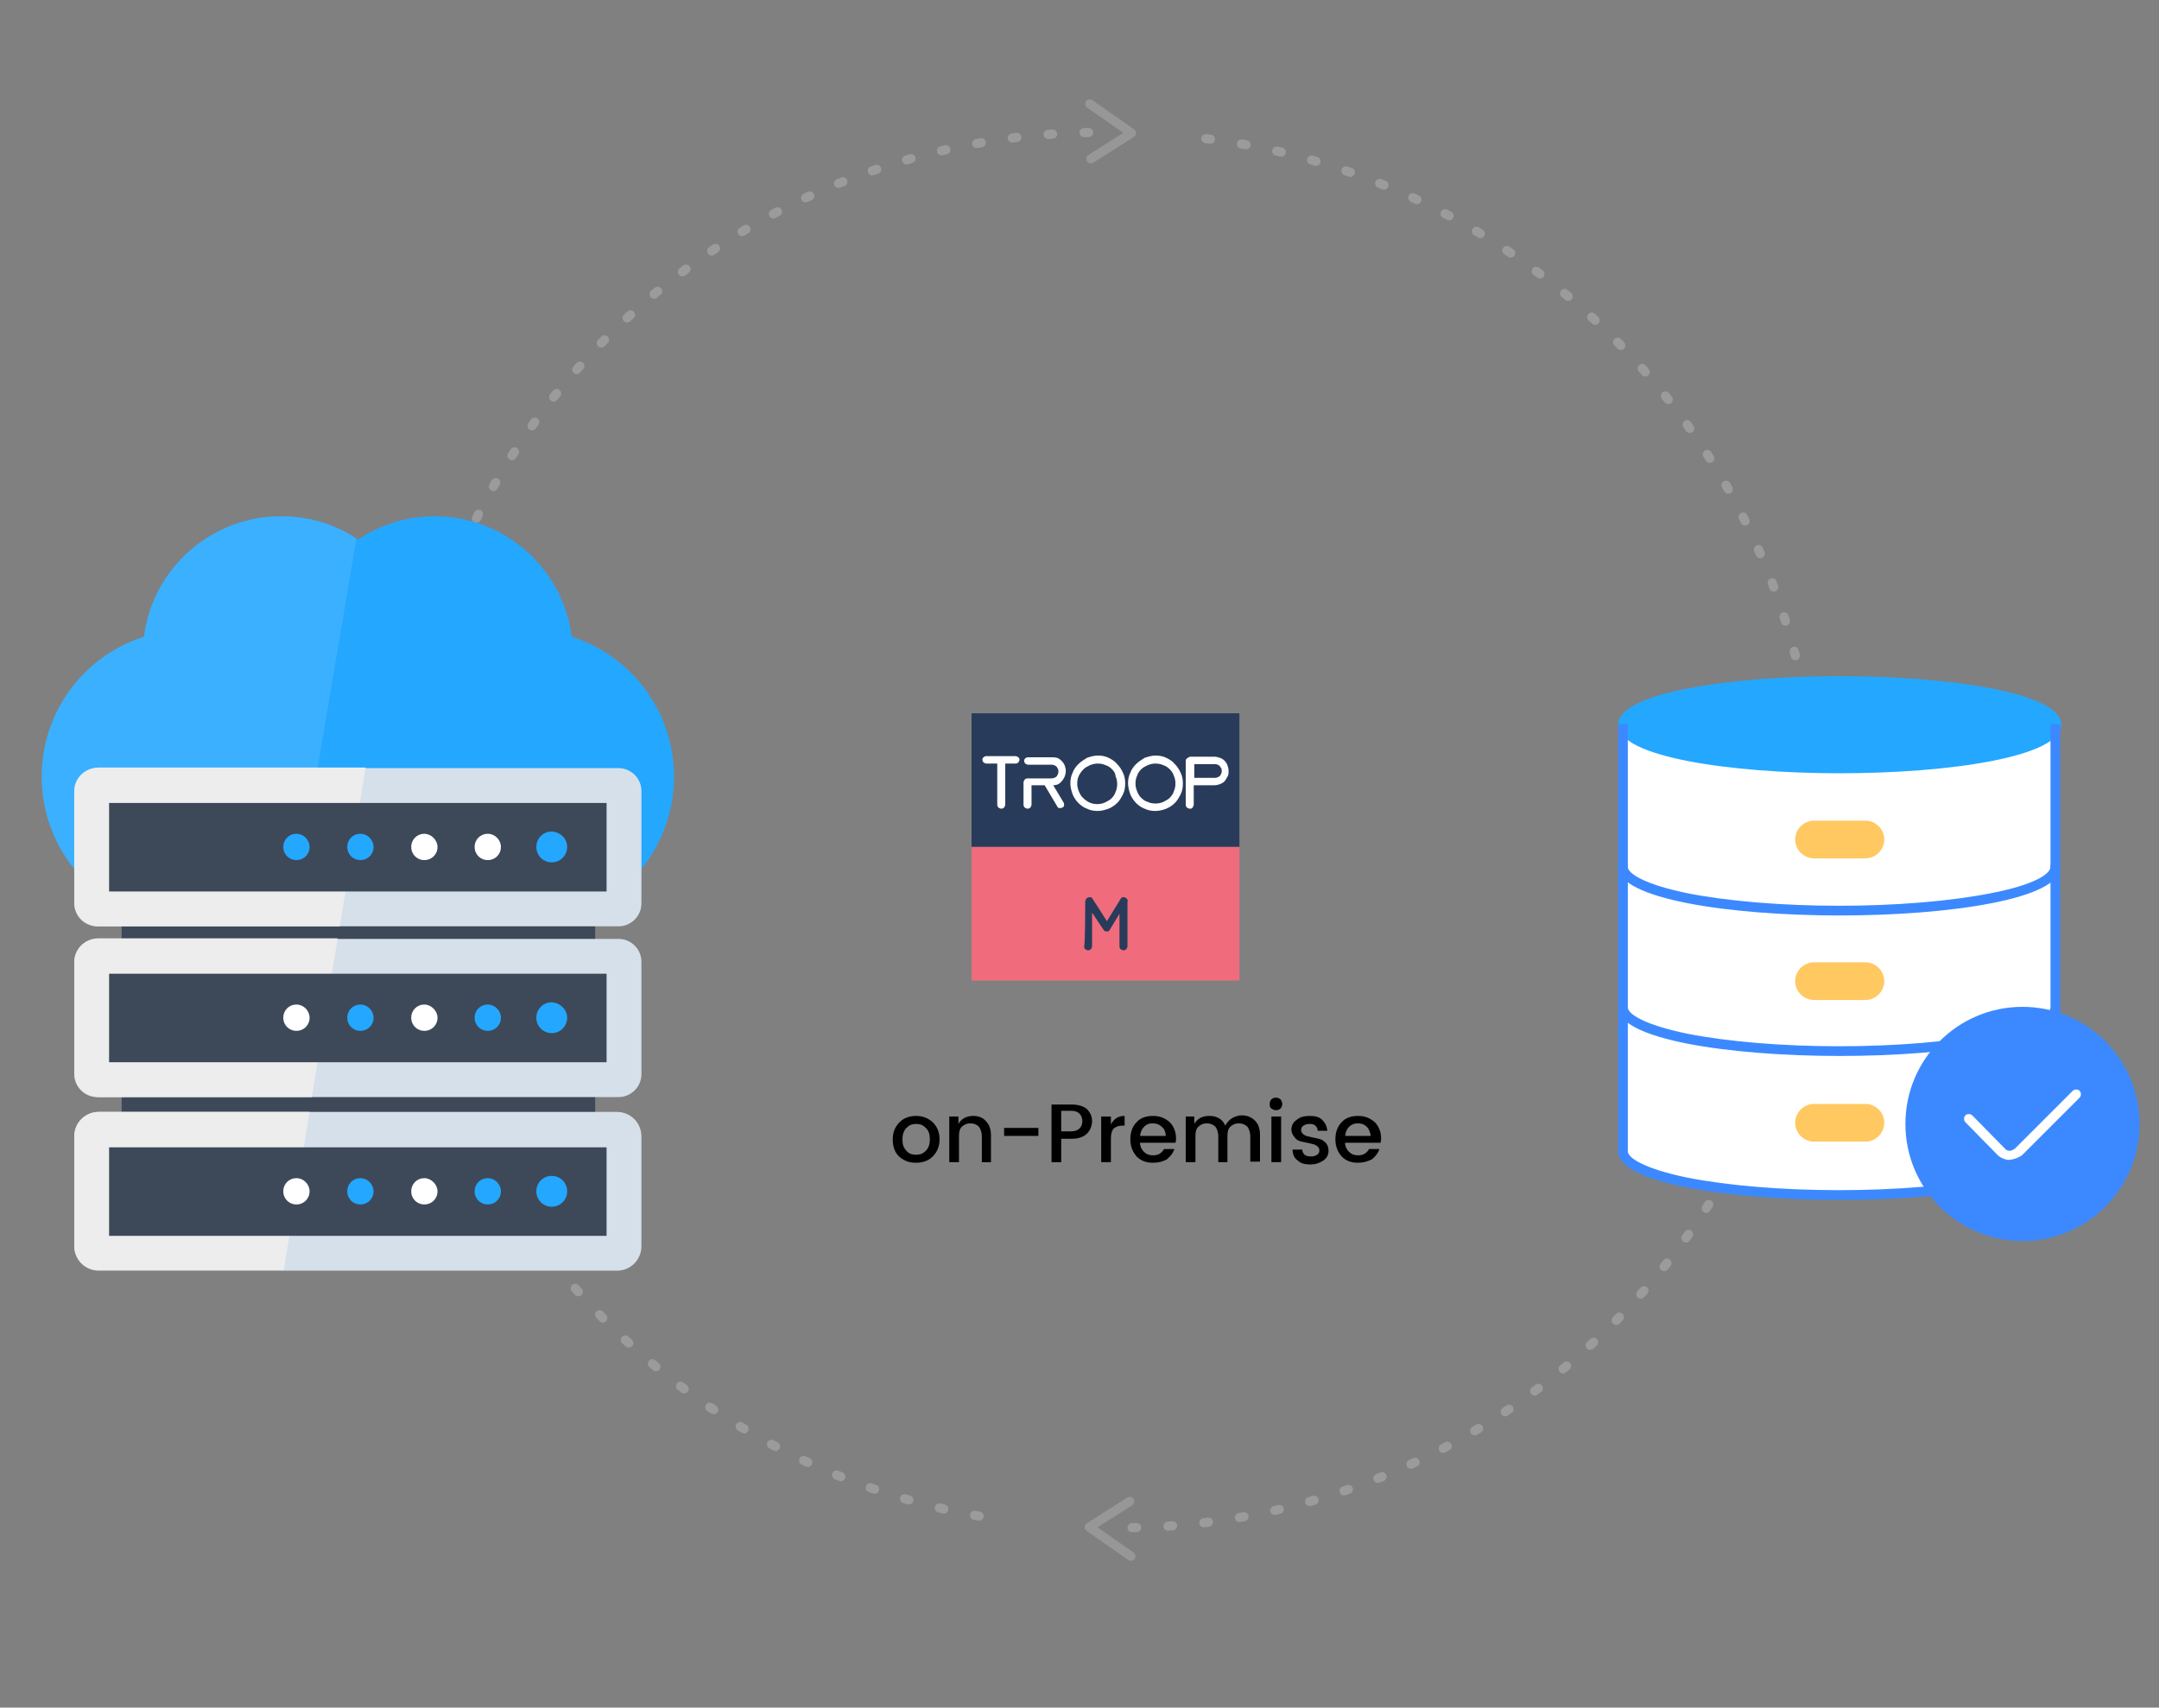 <?xml version="1.0" encoding="utf-8"?>
<!-- Generator: Adobe Illustrator 25.4.1, SVG Export Plug-In . SVG Version: 6.00 Build 0)  -->
<svg version="1.1" id="Layer_1" xmlns="http://www.w3.org/2000/svg" xmlns:xlink="http://www.w3.org/1999/xlink" x="0px" y="0px"
	 viewBox="0 0 378 299" style="enable-background:new 0 0 378 299;" xml:space="preserve">
<rect x="0" y="0" width="378" height="299" fill="#808080" stroke="none"/>
<style type="text/css">
	.st0{fill:none;stroke:#9B9B9B;stroke-width:1.6;stroke-linecap:round;stroke-linejoin:round;stroke-dasharray:0.8,5.504;}
	.st1{fill:none;stroke:#979797;stroke-width:1.6;stroke-linecap:round;stroke-linejoin:round;}
	.st2{fill:#24A7FF;}
	.st3{fill:#3BB0FF;}
	.st4{fill:#3D4959;}
	.st5{fill:#D6E0EA;}
	.st6{fill:#EDEDED;}
	.st7{fill:#FFFFFF;}
	.st8{fill:#3C89FF;}
	.st9{fill:#FFC861;}
	.st10{fill:#293B5A;}
	.st11{fill:#F06B7C;}
</style>
<g>
	<g transform="translate(0 -2)">
		<g>
			<path class="st0" d="M198.2,269.5c67.4-1.2,121.2-56.8,120-124.2c-1.1-61.8-47.9-112-107.6-119.1"/>
			<path class="st1" d="M197.8,264.9l-7.1,4.5l7.3,5.1"/>
			<g>
				<path class="st0" d="M190.6,25.2C123.2,26.4,69.4,82,70.6,149.4c1,60.1,45.3,109.2,102.7,118.4"/>
				<path class="st1" d="M191,29.8l7.1-4.5l-7.3-5.1"/>
			</g>
		</g>
		<g>
			<g>
				<g>
					<path class="st2" d="M118,138c0-11.5-7.5-21.2-17.9-24.5c-1.5-11.9-11.7-21.1-24-21.1c-5,0-9.6,1.5-13.4,4.1
						c-3.8-2.6-8.5-4.1-13.4-4.1c-12.3,0-22.5,9.2-24,21.1c-10.4,3.3-17.9,13-17.9,24.5c0,14.2,11.5,25.7,25.7,25.7h60l0,0l0,0l0,0
						C106.8,163.4,118,152,118,138z"/>
					<path class="st3" d="M62.4,96.3c-3.8-2.5-8.3-3.9-13.2-3.9c-12.3,0-22.5,9.2-24,21.1c-10.4,3.3-17.9,13-17.9,24.5
						c0,14.2,11.5,25.7,25.7,25.7h18L62.4,96.3z"/>
				</g>
				<g>
					<g>
						<rect x="21.3" y="192.1" class="st4" width="82.9" height="6.2"/>
						<rect x="21.3" y="162.2" class="st4" width="82.9" height="6.2"/>
					</g>
					<path class="st5" d="M108,224.5H17.3c-2.4,0-4.3-1.9-4.3-4.3V201c0-2.4,1.9-4.3,4.3-4.3H108c2.4,0,4.3,1.9,4.3,4.3v19.2
						C112.3,222.6,110.4,224.5,108,224.5z"/>
					<path class="st6" d="M54.2,196.7l-4.5,27.7H17.3c-2.4,0-4.3-1.9-4.3-4.3V201c0-2.4,1.9-4.3,4.3-4.3H54.2z"/>
					<rect x="19.1" y="202.9" class="st4" width="87.1" height="15.5"/>
					<g>
						<path class="st2" d="M99.3,210.6c0,1.5-1.2,2.7-2.7,2.7s-2.7-1.2-2.7-2.7s1.2-2.7,2.7-2.7C98.1,207.9,99.3,209.1,99.3,210.6z"
							/>
						<path class="st2" d="M87.7,210.6c0,1.3-1,2.3-2.3,2.3s-2.3-1-2.3-2.3s1-2.3,2.3-2.3S87.7,209.4,87.7,210.6z"/>
						<path class="st7" d="M76.6,210.6c0,1.3-1,2.3-2.3,2.3s-2.3-1-2.3-2.3s1-2.3,2.3-2.3C75.5,208.3,76.6,209.4,76.6,210.6z"/>
						<path class="st2" d="M65.4,210.6c0,1.3-1,2.3-2.3,2.3s-2.3-1-2.3-2.3s1-2.3,2.3-2.3S65.4,209.4,65.4,210.6z"/>
						<path class="st7" d="M54.2,210.6c0,1.3-1,2.3-2.3,2.3s-2.3-1-2.3-2.3s1-2.3,2.3-2.3S54.2,209.4,54.2,210.6z"/>
					</g>
					<path class="st5" d="M108.3,194.1H17c-2.2,0-4-1.8-4-4v-19.7c0-2.2,1.8-4,4-4h91.3c2.2,0,4,1.8,4,4v19.7
						C112.3,192.3,110.5,194.1,108.3,194.1z"/>
					<path class="st6" d="M59.1,166.4l-4.5,27.7H17.3c-2.4,0-4.3-1.9-4.3-4.3v-19.2c0-2.4,1.9-4.3,4.3-4.3h41.8V166.4z"/>
					<rect x="19.1" y="172.5" class="st4" width="87.1" height="15.5"/>
					<path class="st5" d="M108.3,164.2H17c-2.2,0-4-1.8-4-4v-19.7c0-2.2,1.8-4,4-4h91.3c2.2,0,4,1.8,4,4v19.7
						C112.3,162.4,110.5,164.2,108.3,164.2z"/>
					<path class="st6" d="M64,136.5l-4.5,27.7H17.3c-2.4,0-4.3-1.9-4.3-4.3v-19.2c0-2.4,1.9-4.3,4.3-4.3H64V136.5z"/>
					<rect x="19.1" y="142.6" class="st4" width="87.1" height="15.5"/>
					<g>
						<path class="st2" d="M99.3,180.2c0,1.5-1.2,2.7-2.7,2.7s-2.7-1.2-2.7-2.7s1.2-2.7,2.7-2.7C98.1,177.6,99.3,178.8,99.3,180.2z"
							/>
						<path class="st2" d="M87.7,180.2c0,1.3-1,2.3-2.3,2.3s-2.3-1-2.3-2.3s1-2.3,2.3-2.3S87.7,179,87.7,180.2z"/>
						<path class="st7" d="M76.6,180.2c0,1.3-1,2.3-2.3,2.3s-2.3-1-2.3-2.3s1-2.3,2.3-2.3C75.5,177.9,76.6,179,76.6,180.2z"/>
						<path class="st2" d="M65.4,180.2c0,1.3-1,2.3-2.3,2.3s-2.3-1-2.3-2.3s1-2.3,2.3-2.3S65.4,179,65.4,180.2z"/>
						<path class="st7" d="M54.2,180.2c0,1.3-1,2.3-2.3,2.3s-2.3-1-2.3-2.3s1-2.3,2.3-2.3S54.2,179,54.2,180.2z"/>
					</g>
					<g>
						<path class="st2" d="M99.3,150.3c0,1.5-1.2,2.7-2.7,2.7s-2.7-1.2-2.7-2.7s1.2-2.7,2.7-2.7C98.1,147.7,99.3,148.8,99.3,150.3z"
							/>
						<path class="st7" d="M87.7,150.3c0,1.3-1,2.3-2.3,2.3s-2.3-1-2.3-2.3s1-2.3,2.3-2.3S87.7,149.1,87.7,150.3z"/>
						<path class="st7" d="M76.6,150.3c0,1.3-1,2.3-2.3,2.3s-2.3-1-2.3-2.3s1-2.3,2.3-2.3C75.5,148,76.6,149.1,76.6,150.3z"/>
						<path class="st2" d="M65.4,150.3c0,1.3-1,2.3-2.3,2.3s-2.3-1-2.3-2.3s1-2.3,2.3-2.3S65.4,149.1,65.4,150.3z"/>
						<path class="st2" d="M54.2,150.3c0,1.3-1,2.3-2.3,2.3s-2.3-1-2.3-2.3s1-2.3,2.3-2.3S54.2,149.1,54.2,150.3z"/>
					</g>
				</g>
			</g>
		</g>
		<g>
			<path class="st7" d="M360,129.9h-75.8v73.7c7.7,7.6,24.1,7.6,37.9,7.6s27.8-1.3,37.9-7.6C360,203.6,360,129.9,360,129.9z"/>
			<g>
				<ellipse class="st2" cx="322.1" cy="128.9" rx="37.9" ry="7.6"/>
				<g>
					<path class="st2" d="M322.1,137.4c-19.3,0-38.8-2.9-38.8-8.5s19.5-8.5,38.8-8.5s38.8,2.9,38.8,8.5S341.4,137.4,322.1,137.4z
						 M322.1,122.1c-10.1,0-19.5,0.8-26.6,2.2c-7.7,1.5-10.4,3.4-10.4,4.6c0,1.1,2.7,3,10.4,4.6c7.1,1.4,16.6,2.2,26.6,2.2
						s19.5-0.8,26.6-2.2c7.7-1.5,10.4-3.4,10.4-4.6c0-1.1-2.7-3-10.4-4.6C341.7,122.9,332.2,122.1,322.1,122.1z"/>
				</g>
			</g>
			<g>
				<path class="st8" d="M322.1,162.3c-19.3,0-38.8-2.9-38.8-8.5v-25h1.7v25c0,1.1,2.7,3,10.4,4.6c7.1,1.4,16.6,2.2,26.6,2.2
					s19.5-0.8,26.6-2.2c7.7-1.5,10.4-3.4,10.4-4.6v-25h1.7v25C360.9,159.4,341.4,162.3,322.1,162.3z"/>
			</g>
			<g>
				<path class="st8" d="M322.1,186.9c-19.3,0-38.8-2.9-38.8-8.5v-25h1.7v25c0,1.1,2.7,3,10.4,4.6c7.1,1.4,16.6,2.2,26.6,2.2
					s19.5-0.8,26.6-2.2c7.7-1.5,10.4-3.4,10.4-4.6v-25h1.7v25C360.9,184,341.4,186.9,322.1,186.9z"/>
			</g>
			<g>
				<path class="st8" d="M322.1,212.1c-19.3,0-38.8-2.9-38.8-8.5v-25h1.7v25c0,1.1,2.7,3,10.4,4.6c7.1,1.4,16.6,2.2,26.6,2.2
					s19.5-0.8,26.6-2.2c7.7-1.5,10.4-3.4,10.4-4.6v-25h1.7v25C360.9,209.2,341.4,212.1,322.1,212.1z"/>
			</g>
			<path class="st9" d="M326.6,152.3h-9c-1.8,0-3.3-1.5-3.3-3.3s1.5-3.3,3.3-3.3h9c1.8,0,3.3,1.5,3.3,3.3S328.4,152.3,326.6,152.3z"
				/>
			<path class="st9" d="M326.6,177.1h-9c-1.8,0-3.3-1.5-3.3-3.3s1.5-3.3,3.3-3.3h9c1.8,0,3.3,1.5,3.3,3.3S328.4,177.1,326.6,177.1z"
				/>
			<path class="st9" d="M326.6,201.9h-9c-1.8,0-3.3-1.5-3.3-3.3s1.5-3.3,3.3-3.3h9c1.8,0,3.3,1.5,3.3,3.3S328.4,201.9,326.6,201.9z"
				/>
			<ellipse class="st8" cx="354.1" cy="198.8" rx="20.5" ry="20.5"/>
			<g>
				<path class="st7" d="M351.8,205.1L351.8,205.1c-0.8,0-1.6-0.4-2.1-0.9l-5.6-5.7c-0.3-0.3-0.3-0.9,0-1.2s0.9-0.3,1.2,0l5.7,5.8
					c0.2,0.3,0.5,0.4,0.9,0.4c0.3,0,0.6-0.2,0.9-0.4l10.1-10.1c0.3-0.3,0.9-0.3,1.2,0c0.3,0.3,0.3,0.9,0,1.2L354,204.3
					C353.4,204.7,352.7,205,351.8,205.1L351.8,205.1z"/>
			</g>
		</g>
	</g>
</g>
<g>
	<rect x="170.1" y="124.9" class="st10" width="46.9" height="23.4"/>
</g>
<g>
	<rect x="170.1" y="148.3" class="st11" width="46.9" height="23.4"/>
</g>
<g>
	<path class="st7" d="M176,133.7v7.2c0,0.2-0.1,0.3-0.2,0.5c-0.1,0.1-0.3,0.2-0.5,0.2s-0.3-0.1-0.5-0.2c-0.1-0.1-0.2-0.3-0.2-0.5
		v-7.2h-1.9c-0.2,0-0.3-0.1-0.5-0.2c-0.1-0.1-0.2-0.3-0.2-0.5s0.1-0.3,0.2-0.4s0.3-0.2,0.5-0.2h5.1c0.2,0,0.3,0.1,0.5,0.2
		c0.1,0.1,0.2,0.3,0.2,0.4c0,0.2-0.1,0.3-0.2,0.5c-0.1,0.1-0.3,0.2-0.5,0.2H176z"/>
	<path class="st7" d="M184.4,137.5l1.8,3c0.1,0.1,0.1,0.3,0.1,0.5s-0.1,0.3-0.3,0.4c-0.2,0.1-0.3,0.1-0.5,0.1s-0.3-0.1-0.4-0.3
		l-2.2-3.7h-2.3v3.4c0,0.2-0.1,0.3-0.2,0.5c-0.1,0.1-0.3,0.2-0.5,0.2s-0.3-0.1-0.5-0.2c-0.1-0.1-0.2-0.3-0.2-0.5V137l0,0l0,0
		c0-0.2,0.1-0.3,0.2-0.5c0.1-0.1,0.3-0.2,0.5-0.2h4.2c0.3,0,0.5-0.1,0.7-0.2c0.2-0.1,0.3-0.3,0.4-0.5c0.1-0.2,0.1-0.3,0.1-0.5
		s0-0.4-0.1-0.5c-0.1-0.2-0.2-0.4-0.4-0.5s-0.4-0.2-0.7-0.2l0,0H180c-0.2,0-0.3-0.1-0.5-0.2c-0.1-0.1-0.2-0.3-0.2-0.5
		s0.1-0.3,0.2-0.4c0.1-0.1,0.3-0.2,0.5-0.2h4.2c0.6,0,1.1,0.1,1.4,0.4c0.4,0.3,0.6,0.6,0.8,1c0.1,0.3,0.2,0.6,0.2,1s-0.1,0.7-0.2,1
		c-0.2,0.4-0.4,0.7-0.7,1C185.4,137.3,185,137.5,184.4,137.5z"/>
	<path class="st7" d="M192.2,132.3c0.7,0,1.3,0.1,1.9,0.4c0.6,0.3,1.1,0.6,1.5,1.1c0.4,0.4,0.8,1,1,1.5c0.3,0.6,0.4,1.2,0.4,1.9
		s-0.1,1.3-0.4,1.9s-0.6,1.1-1,1.5s-1,0.8-1.5,1c-0.6,0.2-1.2,0.4-1.9,0.4s-1.3-0.1-1.9-0.4c-0.6-0.2-1.1-0.6-1.5-1s-0.8-1-1-1.5
		c-0.2-0.6-0.4-1.2-0.4-1.9s0.1-1.3,0.4-1.9c0.2-0.6,0.6-1.1,1-1.5s1-0.8,1.5-1.1C190.9,132.5,191.5,132.3,192.2,132.3z
		 M194.7,134.7c-0.3-0.3-0.7-0.6-1.1-0.7c-0.4-0.2-0.9-0.3-1.4-0.3s-0.9,0.1-1.4,0.3c-0.4,0.2-0.8,0.4-1.1,0.7s-0.6,0.7-0.8,1.1
		c-0.2,0.4-0.3,0.9-0.3,1.4s0.1,0.9,0.3,1.4s0.4,0.8,0.7,1.1s0.7,0.6,1.1,0.8s0.9,0.3,1.4,0.3s1-0.1,1.4-0.3s0.8-0.4,1.1-0.7
		s0.6-0.7,0.7-1.1c0.2-0.4,0.3-0.9,0.3-1.4s-0.1-1-0.3-1.4C195.3,135.4,195,135,194.7,134.7z"/>
	<path class="st7" d="M202.3,132.3c0.7,0,1.3,0.1,1.9,0.4c0.6,0.3,1.1,0.6,1.5,1.1c0.4,0.4,0.8,1,1,1.5c0.3,0.6,0.4,1.2,0.4,1.9
		s-0.1,1.3-0.4,1.9s-0.6,1.1-1,1.5s-1,0.8-1.5,1s-1.2,0.4-1.9,0.4s-1.3-0.1-1.9-0.4c-0.6-0.2-1.1-0.6-1.5-1s-0.8-1-1-1.5
		c-0.2-0.6-0.4-1.2-0.4-1.9s0.1-1.3,0.4-1.9c0.2-0.6,0.6-1.1,1-1.5s1-0.8,1.5-1.1C201,132.5,201.6,132.3,202.3,132.3z M204.8,134.7
		c-0.3-0.3-0.7-0.6-1.1-0.7c-0.4-0.2-0.9-0.3-1.4-0.3s-0.9,0.1-1.4,0.3c-0.4,0.2-0.8,0.4-1.1,0.7s-0.6,0.7-0.7,1.1
		c-0.2,0.4-0.3,0.9-0.3,1.4s0.1,0.9,0.3,1.4s0.4,0.8,0.7,1.1s0.7,0.6,1.1,0.7c0.4,0.2,0.9,0.3,1.4,0.3s1-0.1,1.4-0.3
		s0.8-0.4,1.1-0.7s0.6-0.7,0.7-1.1c0.2-0.4,0.3-0.9,0.3-1.4s-0.1-1-0.3-1.4C205.4,135.4,205.1,135,204.8,134.7z"/>
	<path class="st7" d="M208.4,132.5c0.7,0,1.4,0,2.1,0c0.7,0,1.4,0,2.1,0c0.4,0,0.7,0.1,1,0.2c0.3,0.1,0.6,0.3,0.8,0.5
		s0.4,0.5,0.5,0.8s0.2,0.6,0.2,1s0,0.7-0.2,1s-0.3,0.6-0.5,0.8s-0.5,0.4-0.8,0.5s-0.6,0.2-1,0.2l0,0H209v3.4c0,0.2-0.1,0.3-0.2,0.5
		s-0.3,0.2-0.5,0.2s-0.3-0.1-0.5-0.2c-0.1-0.1-0.2-0.3-0.2-0.5v-7.7c0-0.2,0.1-0.3,0.2-0.4C208.1,132.6,208.3,132.5,208.4,132.5z
		 M209.1,133.8v2.4h3.6c0.3,0,0.5-0.1,0.7-0.2c0.2-0.1,0.3-0.3,0.4-0.5c0.1-0.2,0.1-0.3,0.1-0.5s0-0.4-0.1-0.5
		c-0.1-0.2-0.2-0.3-0.4-0.5c-0.2-0.1-0.4-0.2-0.7-0.2l0,0H209.1L209.1,133.8z"/>
</g>
<g>
	<path class="st10" d="M190,158c0-0.1,0-0.3,0.1-0.4c0-0.2,0.1-0.3,0.3-0.4c0.1-0.1,0.3-0.1,0.5-0.1s0.3,0.1,0.4,0.3l2.5,3.9
		l2.4-3.9c0.1-0.2,0.2-0.3,0.4-0.3s0.3,0,0.5,0.1c0.1,0.1,0.2,0.2,0.3,0.3c0,0.1,0.1,0.3,0,0.4v0.1v7.7c0,0.2-0.1,0.3-0.2,0.5
		c-0.1,0.1-0.3,0.2-0.5,0.2s-0.3-0.1-0.5-0.2c-0.1-0.1-0.2-0.3-0.2-0.5V160l-1.7,2.8c-0.1,0.2-0.2,0.3-0.4,0.3s-0.4,0-0.5-0.1
		l-0.1-0.1l-0.1-0.1l-2-3v5.9c0,0.2-0.1,0.3-0.2,0.5c-0.1,0.1-0.3,0.2-0.5,0.2s-0.3-0.1-0.5-0.2c-0.1-0.1-0.2-0.3-0.2-0.5
		C190,165.8,190,158,190,158z"/>
</g>
<g>
	<path d="M160.3,203.6c-1.2,0-2.1-0.4-2.9-1.1c-0.8-0.8-1.1-1.8-1.1-3s0.4-2.2,1.2-3s1.8-1.1,2.9-1.1c1.2,0,2.1,0.4,2.9,1.1
		c0.8,0.8,1.2,1.8,1.2,3s-0.4,2.2-1.2,3C162.5,203.3,161.5,203.6,160.3,203.6z M162.1,201.5c0.5-0.5,0.7-1.2,0.7-2
		c0-0.9-0.2-1.5-0.7-2s-1-0.7-1.7-0.7s-1.2,0.2-1.7,0.7s-0.7,1.2-0.7,2c0,0.9,0.2,1.5,0.7,2c0.4,0.5,1,0.7,1.7,0.7
		S161.6,202,162.1,201.5z"/>
	<path d="M167.8,195.5v1.3c0.5-0.9,1.4-1.4,2.6-1.4c0.9,0,1.7,0.3,2.2,0.9c0.6,0.6,0.9,1.4,0.9,2.5v4.7h-1.6V199
		c0-0.7-0.2-1.3-0.5-1.7c-0.4-0.4-0.9-0.6-1.5-0.6s-1.1,0.2-1.5,0.6c-0.4,0.4-0.5,0.9-0.5,1.7v4.5h-1.7v-8H167.8z"/>
	<path d="M175.8,198.9v-1.4h6v1.4H175.8z"/>
	<path d="M190.3,194.2c0.6,0.6,0.9,1.3,0.9,2.1s-0.3,1.6-0.9,2.2c-0.6,0.6-1.5,0.9-2.7,0.9h-1.8v4.1h-1.7v-10.1h3.5
		C188.8,193.4,189.7,193.7,190.3,194.2z M185.8,198.1h1.8c0.6,0,1.1-0.2,1.4-0.5c0.3-0.3,0.5-0.7,0.5-1.3c0-0.5-0.2-1-0.5-1.3
		s-0.8-0.5-1.4-0.5h-1.8V198.1z"/>
	<path d="M194.5,195.5v1.4c0.5-1,1.3-1.5,2.4-1.5v1.7h-0.4c-0.7,0-1.1,0.2-1.5,0.5c-0.3,0.3-0.5,0.9-0.5,1.7v4.2h-1.7v-8
		L194.5,195.5L194.5,195.5z"/>
	<path d="M201.8,203.6c-1.2,0-2.1-0.4-2.8-1.1c-0.7-0.8-1.1-1.8-1.1-3c0-1.3,0.4-2.3,1.1-3c0.7-0.8,1.7-1.1,2.9-1.1s2.1,0.4,2.9,1.1
		c0.7,0.7,1.1,1.7,1.1,2.8c0,0.3,0,0.5-0.1,0.8h-6.2c0,0.7,0.3,1.2,0.7,1.6c0.4,0.4,0.9,0.6,1.6,0.6c0.9,0,1.5-0.4,1.9-1.1h1.8
		c-0.2,0.7-0.7,1.3-1.3,1.8C203.6,203.4,202.8,203.6,201.8,203.6z M203.4,197.3c-0.4-0.4-0.9-0.6-1.6-0.6s-1.1,0.2-1.5,0.6
		c-0.4,0.4-0.6,0.9-0.7,1.6h4.5C204.1,198.3,203.9,197.7,203.4,197.3z"/>
	<path d="M209.1,195.5v1.3c0.5-0.9,1.4-1.4,2.6-1.4c0.6,0,1.2,0.1,1.7,0.4c0.5,0.3,0.9,0.7,1.1,1.3c0.3-0.5,0.7-1,1.2-1.3
		s1.1-0.5,1.7-0.5c0.9,0,1.7,0.3,2.3,0.9c0.6,0.6,0.9,1.4,0.9,2.5v4.7h-1.7V199c0-0.7-0.2-1.3-0.5-1.7c-0.4-0.4-0.9-0.6-1.5-0.6
		s-1.1,0.2-1.5,0.6c-0.4,0.4-0.5,0.9-0.5,1.7v4.5h-1.6V199c0-0.7-0.2-1.3-0.5-1.7c-0.4-0.4-0.9-0.6-1.5-0.6s-1.1,0.2-1.5,0.6
		c-0.4,0.4-0.5,0.9-0.5,1.7v4.5h-1.7v-8H209.1z"/>
	<path d="M224.5,193.3c0,0.3-0.1,0.6-0.3,0.8s-0.5,0.3-0.8,0.3s-0.5-0.1-0.8-0.3s-0.3-0.5-0.3-0.8s0.1-0.6,0.3-0.8s0.5-0.3,0.8-0.3
		s0.5,0.1,0.8,0.3C224.4,192.8,224.5,193,224.5,193.3z M222.6,203.5v-8h1.7v8H222.6z"/>
	<path d="M226.1,197.8c0-0.7,0.3-1.3,0.9-1.7c0.6-0.5,1.3-0.7,2.3-0.7s1.7,0.2,2.2,0.7s0.8,1.1,0.9,1.9h-1.7c0-0.4-0.2-0.7-0.4-0.9
		s-0.6-0.3-1-0.3s-0.8,0.1-1.1,0.3s-0.4,0.5-0.4,0.8s0.2,0.6,0.5,0.8s0.7,0.3,1.2,0.4c0.5,0.1,0.9,0.2,1.4,0.3s0.9,0.4,1.2,0.7
		s0.5,0.8,0.5,1.4c0,0.7-0.3,1.3-0.9,1.7c-0.6,0.4-1.3,0.7-2.3,0.7s-1.7-0.2-2.2-0.7c-0.6-0.4-0.9-1.1-0.9-1.9h1.7
		c0,0.4,0.2,0.7,0.4,0.9c0.3,0.2,0.6,0.3,1.1,0.3s0.8-0.1,1.1-0.3s0.4-0.5,0.4-0.8s-0.2-0.6-0.5-0.8s-0.7-0.3-1.2-0.4
		s-0.9-0.2-1.4-0.3s-0.9-0.3-1.2-0.7C226.3,198.7,226.1,198.3,226.1,197.8z"/>
	<path d="M237.7,203.6c-1.2,0-2.1-0.4-2.8-1.1c-0.7-0.8-1.1-1.8-1.1-3c0-1.3,0.4-2.3,1.1-3c0.7-0.8,1.7-1.1,2.9-1.1s2.1,0.4,2.9,1.1
		c0.7,0.7,1.1,1.7,1.1,2.8c0,0.3,0,0.5-0.1,0.8h-6.2c0,0.7,0.3,1.2,0.7,1.6c0.4,0.4,0.9,0.6,1.6,0.6c0.9,0,1.5-0.4,1.9-1.1h1.8
		c-0.2,0.7-0.7,1.3-1.3,1.8C239.4,203.4,238.6,203.6,237.7,203.6z M239.3,197.3c-0.4-0.4-0.9-0.6-1.6-0.6c-0.6,0-1.1,0.2-1.5,0.6
		c-0.4,0.4-0.6,0.9-0.7,1.6h4.5C239.9,198.3,239.7,197.7,239.3,197.3z"/>
</g>
</svg>
